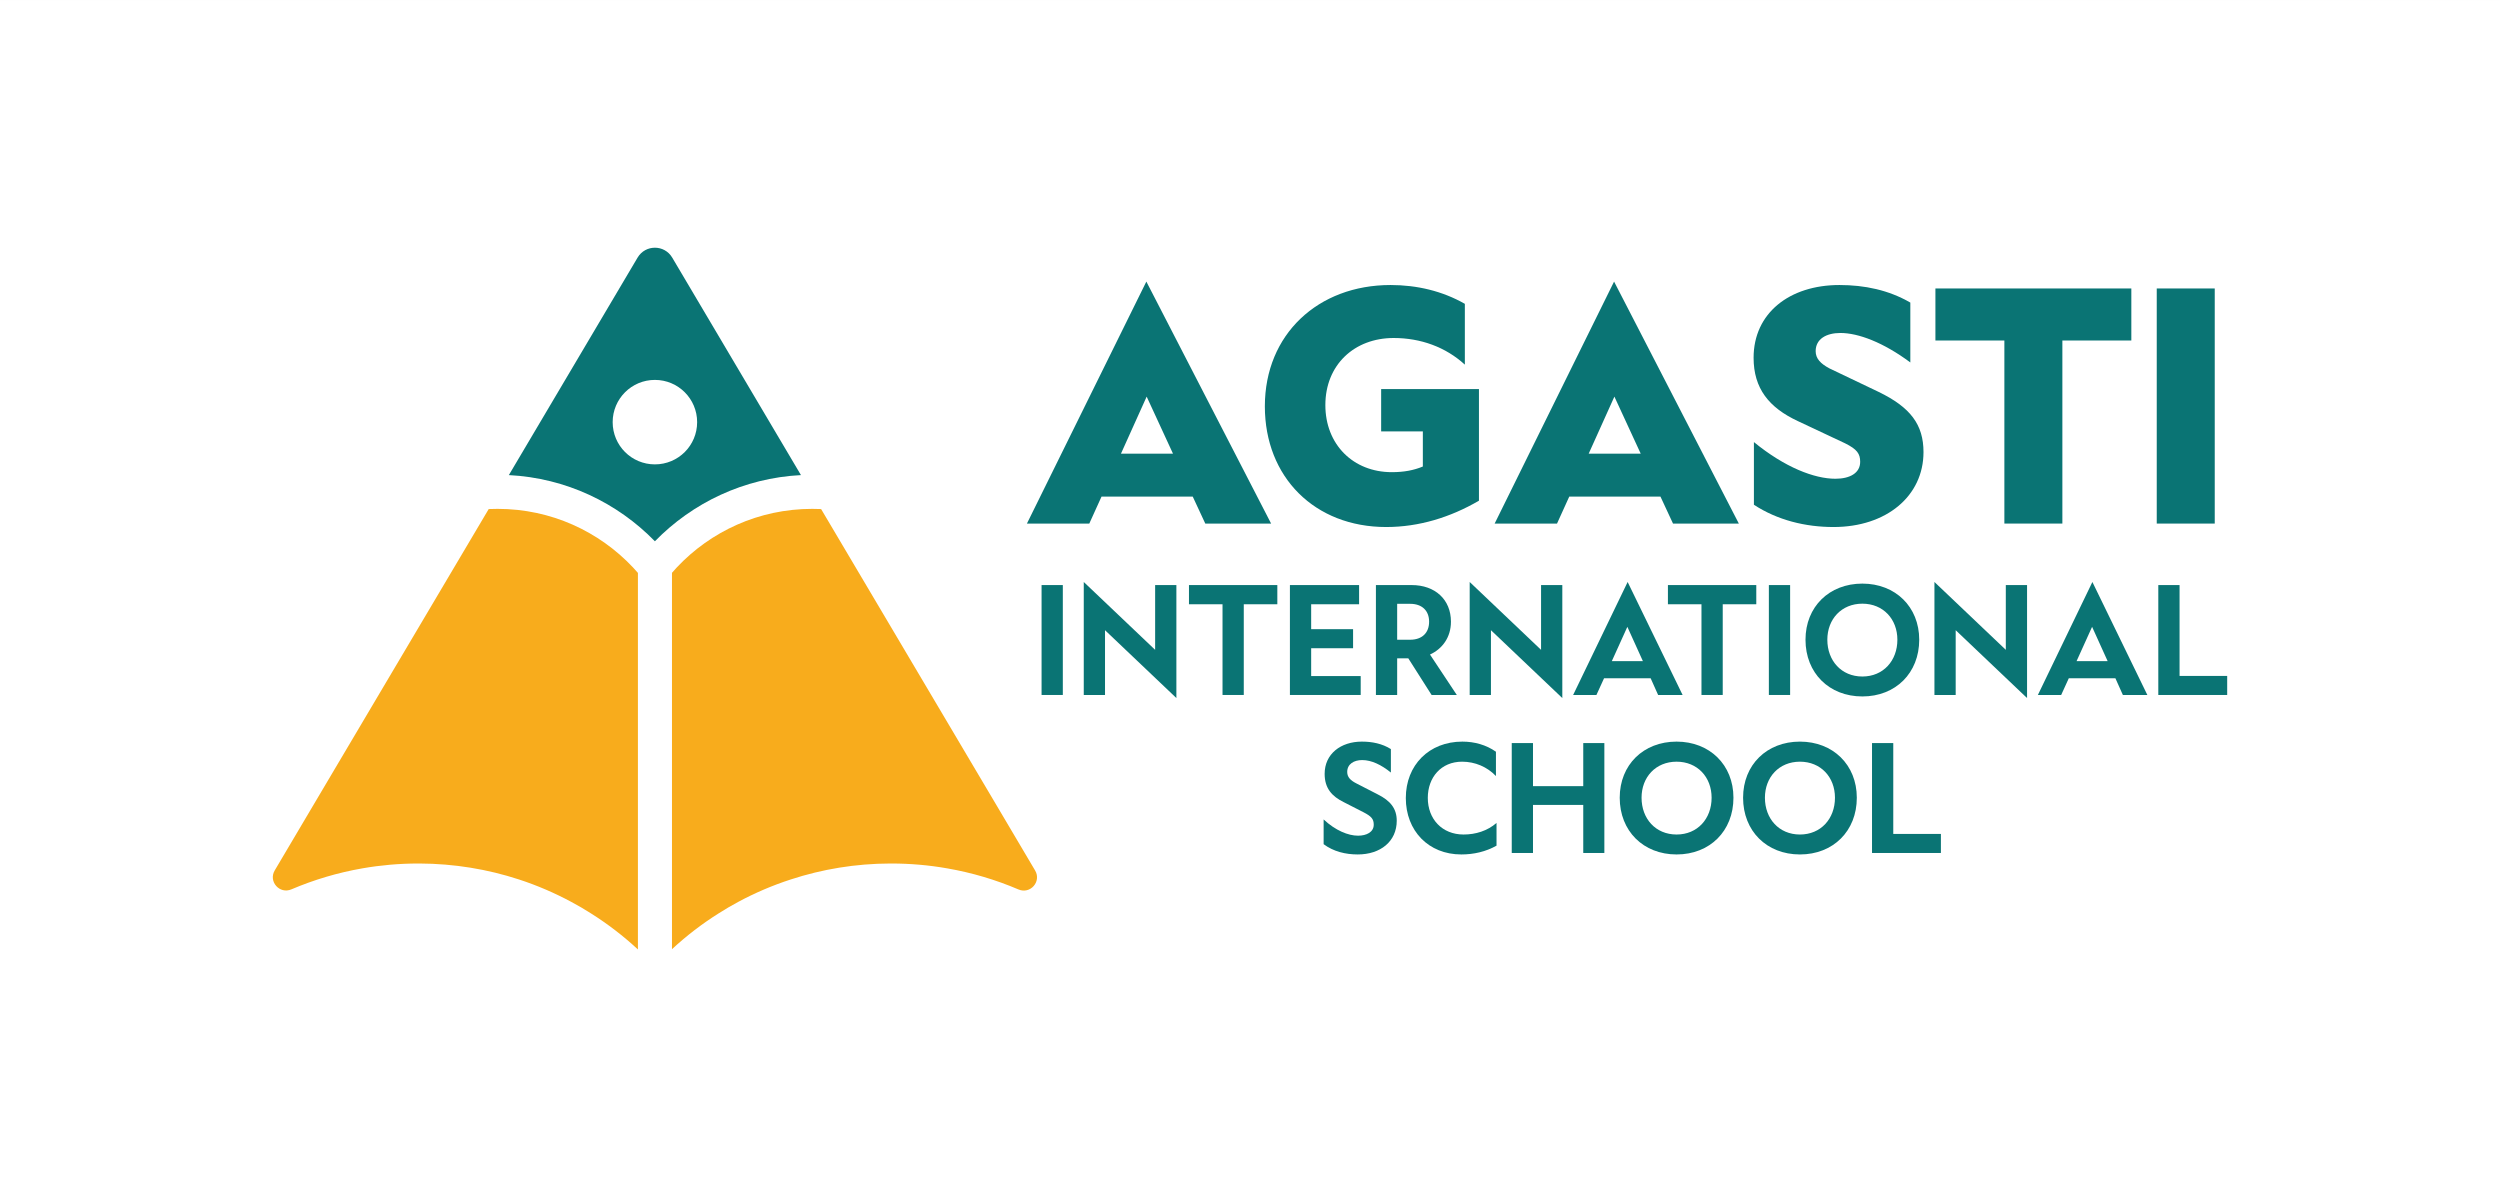 <svg xmlns="http://www.w3.org/2000/svg" xmlns:xlink="http://www.w3.org/1999/xlink" xmlns:inkscape="http://www.inkscape.org/namespaces/inkscape" version="1.1" width="417.53" height="199.942" viewBox="0 0 417.53 199.942">
<rect x="0" y="0" width="417.53" height="199.942" fill="#333333" stroke="none"/>
<defs>
<clipPath id="clip_0">
<path transform="matrix(1,0,0,-1,0,199.942)" d="M0 199.942H417.53V0H0Z"/>
</clipPath>
</defs>
<g inkscape:groupmode="layer" inkscape:label="Layer 1">
<path transform="matrix(1,0,0,-1,0,199.942)" d="M0 0H417.53V199.941H0Z" fill="#ffffff"/>
<g clip-path="url(#clip_0)">
<path transform="matrix(1,0,0,-1,109.376,77.557)" d="M0 0C-3.904 0-7.054 3.15-7.054 7.054-7.054 10.945-3.904 14.108 0 14.108 3.904 14.108 7.054 10.945 7.054 7.054 7.054 3.15 3.904 0 0 0M2.895 34.53C1.589 36.738-1.588 36.738-2.894 34.53L-24.393-1.79C-14.848-2.275-6.26-6.421 0-12.843 6.26-6.421 14.862-2.275 24.393-1.79Z" fill="#0a7474"/>
<path transform="matrix(1,0,0,-1,170.095,148.549)" d="M0 0C-3.776 1.614-7.764 2.805-11.924 3.526-14.949 4.059-18.067 4.333-21.24 4.333H-21.412C-27.21 4.317-32.796 3.385-38.029 1.669-41.077 .682-44.015-.58-46.797-2.076-47.917-2.68-49.022-3.322-50.087-4.004-52.868-5.751-55.469-7.757-57.867-9.975V52.882C-57.608 53.188-57.334 53.485-57.06 53.783-51.395 59.801-43.365 63.562-34.449 63.562-33.948 63.562-33.454 63.546-32.96 63.53L-6.534 18.907-3.189 13.258 2.781 3.166C3.878 1.316 1.974-.846 0 0" fill="#f8ac1c"/>
<path transform="matrix(1,0,0,-1,106.54,95.683)" d="M0 0V-62.888C-2.413-60.647-5.038-58.633-7.835-56.87-8.9-56.189-9.997-55.546-11.117-54.951-13.899-53.454-16.821-52.192-19.869-51.197-25.094-49.489-30.673-48.557-36.47-48.533H-36.674C-39.839-48.533-42.95-48.808-45.966-49.333-50.118-50.053-54.106-51.244-57.875-52.851-59.849-53.697-61.753-51.534-60.656-49.685L-54.694-39.609-51.349-33.959-24.922 10.664C-24.429 10.68-23.935 10.696-23.434 10.696-14.518 10.696-6.487 6.934-.823 .917-.541 .619-.266 .313 0 0" fill="#f8ac1c"/>
<path transform="matrix(1,0,0,-1,195.904,75.768)" d="M0 0-4.397 9.528-8.69 0ZM3.299-7.173H-11.937L-13.979-11.675H-24.396L-4.45 28.741 16.387-11.675H5.393Z" fill="#0a7474"/>
<path transform="matrix(1,0,0,-1,231.507,88.019)" d="M0 0C-11.937 0-20.261 8.324-20.261 20.156-20.261 32.197-11.361 40.417 .732 40.417 5.13 40.417 9.371 39.422 13.141 37.275V27.119C9.947 30.051 5.759 31.569 1.256 31.569-5.34 31.569-10.156 27.066-10.156 20.365-10.156 13.77-5.497 9.162 .942 9.162 2.983 9.162 4.606 9.477 6.125 10.104V15.968H-.838V23.035H15.496V4.397C10.732 1.623 5.497 0 0 0" fill="#0a7474"/>
<path transform="matrix(1,0,0,-1,274.02,75.768)" d="M0 0-4.397 9.528-8.69 0ZM3.299-7.173H-11.937L-13.979-11.675H-24.396L-4.45 28.741 16.387-11.675H5.393Z" fill="#0a7474"/>
<path transform="matrix(1,0,0,-1,303.237,58.649)" d="M0 0C0-1.256 .838-2.094 2.304-2.879L10.523-6.806C15.811-9.371 18.01-12.25 18.01-16.857 18.01-24.187 11.832-29.37 2.984-29.37-1.728-29.37-6.387-28.218-10.313-25.652V-15.183C-5.131-19.423-.209-21.308 3.298-21.308 5.706-21.308 7.435-20.365 7.435-18.48 7.435-17.119 6.911-16.387 4.921-15.392L-2.984-11.675C-7.801-9.424-10.366-6.229-10.366-1.1-10.366 6.335-4.397 11.047 3.979 11.047 8.167 11.047 12.198 10.209 15.811 8.115V-1.885C11.309 1.466 7.12 3.037 4.136 3.037 1.78 3.037 0 2.042 0 0" fill="#0a7474"/>
<path transform="matrix(1,0,0,-1,344.441,56.868)" d="M0 0V-30.574H-9.686V0H-21.203V8.69H11.518V0Z" fill="#0a7474"/>
<path transform="matrix(1,0,0,-1,0,199.942)" d="M360.202 151.764H369.888V112.499H360.202Z" fill="#0a7474"/>
<path transform="matrix(1,0,0,-1,0,199.942)" d="M173.955 102.229H177.504V83.873H173.955Z" fill="#0a7474"/>
<path transform="matrix(1,0,0,-1,184.55,105.251)" d="M0 0V-10.818H-3.549V8.052L8.371-3.28V7.538H11.92V-11.332Z" fill="#0a7474"/>
<path transform="matrix(1,0,0,-1,207.725,100.919)" d="M0 0V-15.15H-3.549V0H-9.153V3.206H5.605V0Z" fill="#0a7474"/>
<path transform="matrix(1,0,0,-1,215.431,97.713)" d="M0 0H11.553V-3.206H3.549V-7.367H10.549V-10.549H3.549V-15.199H11.822V-18.356H0Z" fill="#0a7474"/>
<path transform="matrix(1,0,0,-1,233.343,100.846)" d="M0 0V-5.996H2.179C4.161-5.996 5.336-4.846 5.336-2.986 5.336-1.15 4.161 0 2.179 0ZM-3.549 3.133H2.424C6.315 3.133 8.982 .734 8.982-2.986 8.982-5.629 7.515-7.538 5.482-8.469L9.962-15.224H5.752L1.86-9.104H0V-15.224H-3.549Z" fill="#0a7474"/>
<path transform="matrix(1,0,0,-1,249.006,105.251)" d="M0 0V-10.818H-3.55V8.052L8.37-3.28V7.538H11.919V-11.332Z" fill="#0a7474"/>
<path transform="matrix(1,0,0,-1,274.382,110.416)" d="M0 0-2.595 5.728-5.188 0ZM1.297-2.863H-6.486L-7.759-5.653H-11.65L-2.546 13.217 6.633-5.653H2.545Z" fill="#0a7474"/>
<path transform="matrix(1,0,0,-1,287.716,100.919)" d="M0 0V-15.15H-3.549V0H-9.153V3.206H5.605V0Z" fill="#0a7474"/>
<path transform="matrix(1,0,0,-1,0,199.942)" d="M295.422 102.229H298.972V83.873H295.422Z" fill="#0a7474"/>
<path transform="matrix(1,0,0,-1,316.886,106.842)" d="M0 0C0 3.45-2.374 6.021-5.85 6.021-9.325 6.021-11.699 3.45-11.699 0-11.699-3.5-9.35-6.144-5.85-6.144-2.35-6.144 0-3.5 0 0M-5.85-9.473C-11.405-9.473-15.346-5.557-15.346 0-15.346 5.507-11.381 9.373-5.85 9.373-.343 9.373 3.647 5.507 3.647 0 3.647-5.557-.293-9.473-5.85-9.473" fill="#0a7474"/>
<path transform="matrix(1,0,0,-1,326.623,105.251)" d="M0 0V-10.818H-3.549V8.052L8.371-3.28V7.538H11.92V-11.332Z" fill="#0a7474"/>
<path transform="matrix(1,0,0,-1,352,110.416)" d="M0 0-2.595 5.728-5.188 0ZM1.297-2.863H-6.486L-7.759-5.653H-11.65L-2.546 13.217 6.633-5.653H2.545Z" fill="#0a7474"/>
<path transform="matrix(1,0,0,-1,371.967,116.07)" d="M0 0H-11.504V18.356H-7.954V3.182H0Z" fill="#0a7474"/>
<path transform="matrix(1,0,0,-1,225.001,128.923)" d="M0 0C0-.882 .562-1.42 1.518-1.909L5.091-3.745C7.195-4.798 8.272-6.095 8.272-8.15 8.272-11.602 5.556-13.78 1.762-13.78-.294-13.78-2.301-13.29-3.94-12.066V-7.931C-1.958-9.79 .171-10.647 1.811-10.647 3.206-10.647 4.43-10.06 4.43-8.812 4.43-7.856 4.038-7.416 2.717-6.731L-.539-5.066C-2.546-4.088-3.77-2.741-3.77-.318-3.77 3.01-1.077 5.065 2.447 5.065 4.185 5.065 5.85 4.724 7.293 3.817V-.099C5.678 1.199 4.062 1.982 2.496 1.982 1.126 1.982 0 1.321 0 0" fill="#0a7474"/>
<path transform="matrix(1,0,0,-1,234.788,133.281)" d="M0 0C0 5.507 3.892 9.423 9.447 9.423 11.454 9.423 13.412 8.885 15.052 7.734V3.672C13.584 5.214 11.553 6.07 9.398 6.07 5.898 6.07 3.671 3.451 3.671 .024 3.671-3.524 6.07-6.094 9.644-6.094 11.675-6.094 13.633-5.482 15.15-4.16V-7.954C13.363-8.957 11.356-9.423 9.276-9.423 3.77-9.423 0-5.458 0 0" fill="#0a7474"/>
<path transform="matrix(1,0,0,-1,264.423,134.43)" d="M0 0H-8.395V-8.028H-11.944V10.328H-8.395V3.133H0V10.328H3.524V-8.028H0Z" fill="#0a7474"/>
<path transform="matrix(1,0,0,-1,285.859,133.231)" d="M0 0C0 3.45-2.374 6.021-5.85 6.021-9.325 6.021-11.699 3.45-11.699 0-11.699-3.5-9.35-6.144-5.85-6.144-2.35-6.144 0-3.5 0 0M-5.85-9.473C-11.405-9.473-15.346-5.557-15.346 0-15.346 5.507-11.381 9.373-5.85 9.373-.343 9.373 3.647 5.507 3.647 0 3.647-5.557-.293-9.473-5.85-9.473" fill="#0a7474"/>
<path transform="matrix(1,0,0,-1,306.462,133.231)" d="M0 0C0 3.45-2.374 6.021-5.85 6.021-9.325 6.021-11.699 3.45-11.699 0-11.699-3.5-9.35-6.144-5.85-6.144-2.35-6.144 0-3.5 0 0M-5.85-9.473C-11.405-9.473-15.346-5.557-15.346 0-15.346 5.507-11.381 9.373-5.85 9.373-.343 9.373 3.647 5.507 3.647 0 3.647-5.557-.293-9.473-5.85-9.473" fill="#0a7474"/>
<path transform="matrix(1,0,0,-1,324.154,142.458)" d="M0 0H-11.504V18.356H-7.955V3.182H0Z" fill="#0a7474"/>
</g>
</g>
</svg>
